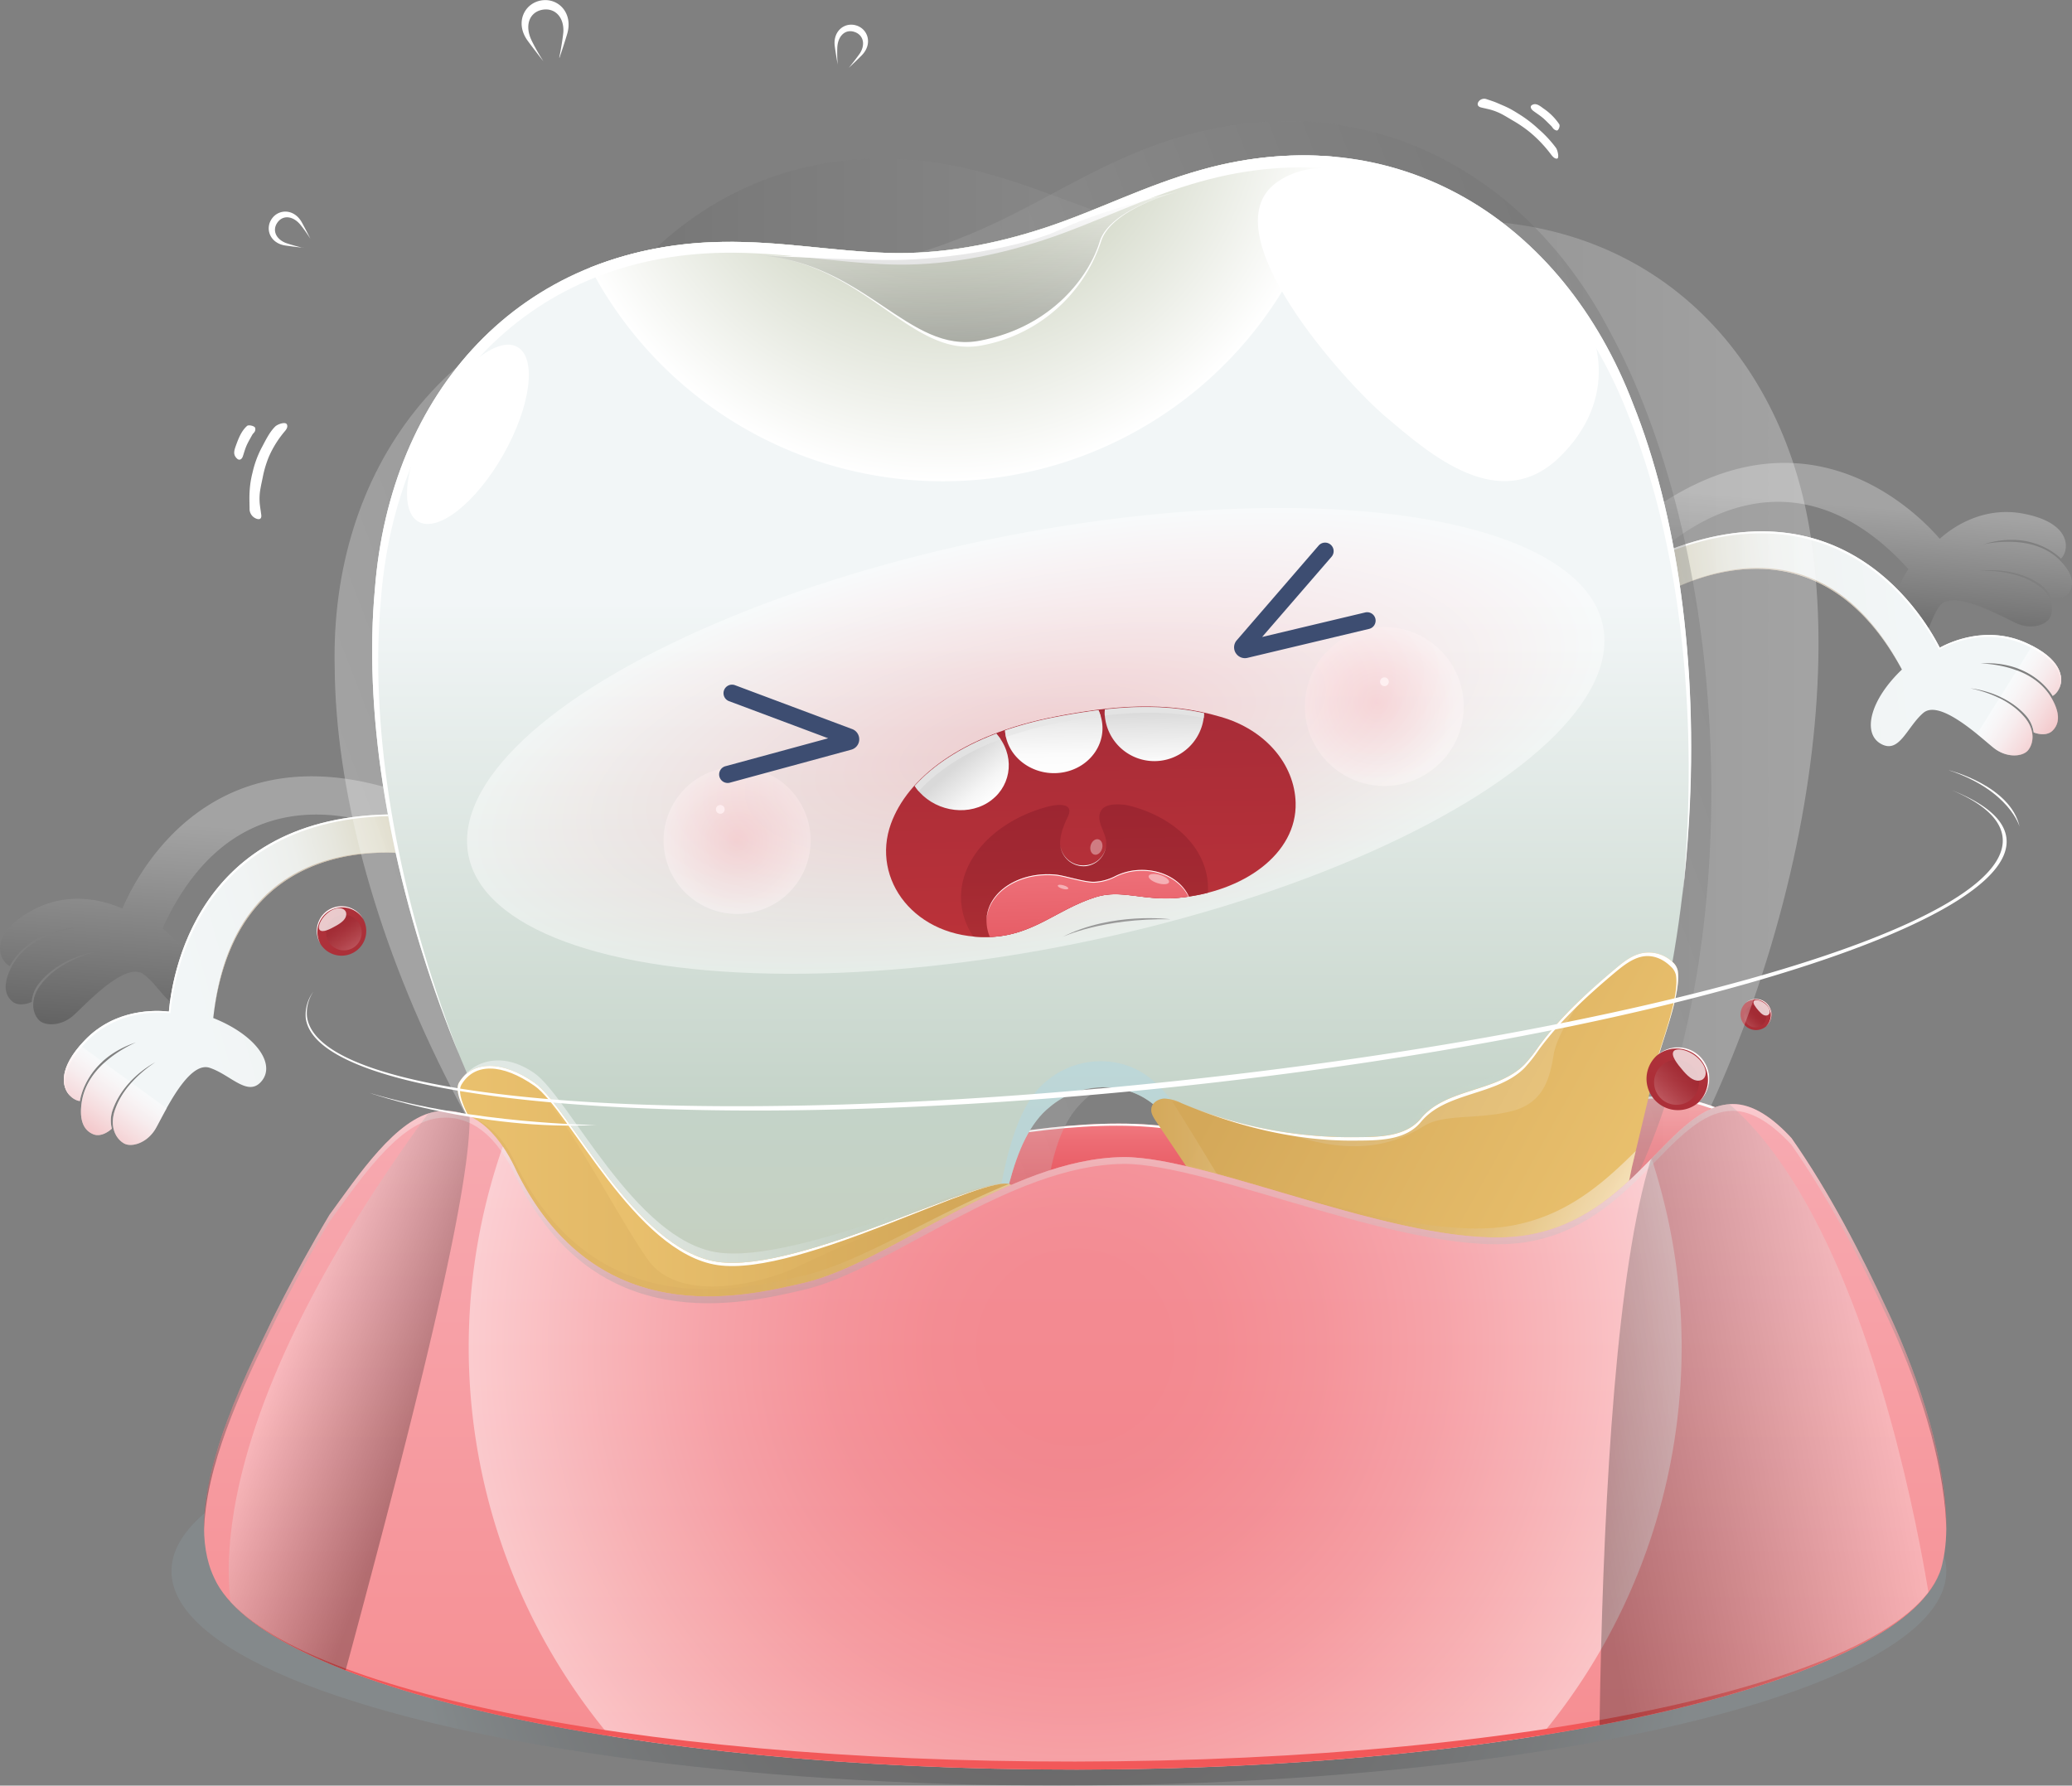 <?xml version="1.0" encoding="UTF-8"?> <svg xmlns="http://www.w3.org/2000/svg" xmlns:xlink="http://www.w3.org/1999/xlink" viewBox="0 0 638.74 550.48"><rect x="0" y="0" width="638.74" height="550.48" fill="#808080" stroke="none"/> <defs> <style>.cls-1{isolation:isolate;}.cls-2{fill:url(#linear-gradient);}.cls-3,.cls-43,.cls-45,.cls-5,.cls-7{fill:#fff;}.cls-3,.cls-43,.cls-45,.cls-5{mix-blend-mode:soft-light;}.cls-4,.cls-55,.cls-58{opacity:0.19;}.cls-10,.cls-12,.cls-13,.cls-14,.cls-17,.cls-18,.cls-19,.cls-23,.cls-24,.cls-26,.cls-29,.cls-31,.cls-32,.cls-34,.cls-36,.cls-37,.cls-38,.cls-39,.cls-4,.cls-46,.cls-50,.cls-53,.cls-55,.cls-58,.cls-60{mix-blend-mode:multiply;}.cls-4{fill:url(#linear-gradient-2);}.cls-5{opacity:0.75;}.cls-6{fill:url(#linear-gradient-3);}.cls-15,.cls-20,.cls-21,.cls-8{opacity:0.28;}.cls-15,.cls-20,.cls-21,.cls-61,.cls-63,.cls-8{mix-blend-mode:screen;}.cls-8{fill:url(#linear-gradient-4);}.cls-9{fill:url(#linear-gradient-5);}.cls-10{fill:#c7b299;opacity:0.67;}.cls-11{opacity:0.44;}.cls-12{fill:url(#linear-gradient-6);}.cls-13{fill:url(#linear-gradient-7);}.cls-14{fill:url(#linear-gradient-8);}.cls-15{fill:url(#linear-gradient-9);}.cls-16{fill:url(#linear-gradient-10);}.cls-17{fill:url(#linear-gradient-11);}.cls-18{fill:url(#linear-gradient-12);}.cls-19{fill:url(#linear-gradient-13);}.cls-20{fill:url(#linear-gradient-14);}.cls-21{fill:url(#linear-gradient-15);}.cls-22{fill:url(#linear-gradient-16);}.cls-23{fill:url(#radial-gradient);}.cls-24{fill:#b6d7e0;opacity:0.6;}.cls-25{opacity:0.33;fill:url(#linear-gradient-17);}.cls-26{opacity:0.4;}.cls-27{fill:url(#linear-gradient-18);}.cls-28{fill:url(#linear-gradient-19);}.cls-29{fill:#d8ad60;opacity:0.47;}.cls-30{fill:url(#linear-gradient-20);}.cls-31{opacity:0.56;fill:url(#linear-gradient-21);}.cls-32{opacity:0.36;fill:url(#linear-gradient-22);}.cls-33{fill:url(#linear-gradient-23);}.cls-34{opacity:0.57;fill:url(#linear-gradient-24);}.cls-35{fill:url(#linear-gradient-25);}.cls-36{opacity:0.22;fill:url(#linear-gradient-26);}.cls-37,.cls-38,.cls-39,.cls-45,.cls-60{opacity:0.46;}.cls-37{fill:url(#radial-gradient-2);}.cls-38{fill:url(#radial-gradient-3);}.cls-39{fill:url(#radial-gradient-4);}.cls-40{fill:#999;}.cls-41{fill:url(#linear-gradient-27);}.cls-42{fill:url(#linear-gradient-28);}.cls-43,.cls-61{opacity:0.37;}.cls-44{fill:url(#linear-gradient-29);}.cls-46{opacity:0.2;fill:url(#linear-gradient-30);}.cls-47{fill:url(#linear-gradient-31);}.cls-48{fill:url(#linear-gradient-32);}.cls-49{fill:url(#linear-gradient-33);}.cls-50{opacity:0.71;}.cls-51{fill:#e6e6e6;}.cls-52{fill:#3d4d71;}.cls-53{opacity:0.24;fill:url(#radial-gradient-5);}.cls-54{fill:url(#linear-gradient-34);}.cls-55{fill:url(#linear-gradient-35);}.cls-56{opacity:0.99;}.cls-57{fill:url(#linear-gradient-36);}.cls-58{fill:url(#linear-gradient-37);}.cls-59{fill:url(#linear-gradient-38);}.cls-60{fill:url(#radial-gradient-6);}.cls-61{fill:url(#linear-gradient-39);}.cls-62{fill:#f25859;}.cls-63{opacity:0.27;}.cls-64{fill:url(#linear-gradient-40);}.cls-65{fill:url(#linear-gradient-41);}</style> <linearGradient id="linear-gradient" x1="621.92" y1="449.7" x2="621.92" y2="384.21" gradientTransform="translate(122.46 -133.11) rotate(13.77)" gradientUnits="userSpaceOnUse"> <stop offset="0" stop-color="#a82c38"></stop> <stop offset="1" stop-color="#bb3a3a"></stop> </linearGradient> <linearGradient id="linear-gradient-2" x1="649.49" y1="415.97" x2="656.37" y2="415.97" gradientTransform="matrix(0.69, -0.72, 0.72, 0.69, -128.97, 619.98)" gradientUnits="userSpaceOnUse"> <stop offset="0" stop-color="#fff"></stop> <stop offset="0.14" stop-color="#dfc9cc"></stop> <stop offset="0.33" stop-color="#ba8b90"></stop> <stop offset="0.5" stop-color="#9d5960"></stop> <stop offset="0.64" stop-color="#88353e"></stop> <stop offset="0.76" stop-color="#7b1f29"></stop> <stop offset="0.84" stop-color="#761721"></stop> </linearGradient> <linearGradient id="linear-gradient-3" x1="423.99" y1="559.11" x2="423.99" y2="460.98" gradientUnits="userSpaceOnUse"> <stop offset="0.66" stop-color="#e6555f"></stop> <stop offset="0.75" stop-color="#e85b64"></stop> <stop offset="0.86" stop-color="#ed6c74"></stop> <stop offset="0.98" stop-color="#f5888d"></stop> <stop offset="1" stop-color="#f68d91"></stop> </linearGradient> <linearGradient id="linear-gradient-4" x1="651.62" y1="321.74" x2="651.62" y2="268.1" gradientTransform="translate(25.93 -52.54) rotate(4.63)" gradientUnits="userSpaceOnUse"> <stop offset="0" stop-color="#1a1a1a"></stop> <stop offset="0.26" stop-color="#6a6a6a"></stop> <stop offset="0.63" stop-color="#d5d5d5"></stop> <stop offset="0.79" stop-color="#fff"></stop> </linearGradient> <linearGradient id="linear-gradient-5" x1="595.6" y1="318" x2="722.99" y2="318" gradientTransform="matrix(0.99, -0.11, 0.11, 0.99, -36.95, 75.96)" gradientUnits="userSpaceOnUse"> <stop offset="0" stop-color="#cac09d"></stop> <stop offset="0.04" stop-color="#d1caae"></stop> <stop offset="0.13" stop-color="#dddac8"></stop> <stop offset="0.23" stop-color="#e6e6dd"></stop> <stop offset="0.33" stop-color="#edefec"></stop> <stop offset="0.46" stop-color="#f1f4f4"></stop> <stop offset="0.66" stop-color="#f2f6f7"></stop> </linearGradient> <linearGradient id="linear-gradient-6" x1="884.16" y1="450.43" x2="884.16" y2="418.36" gradientTransform="translate(-117.66 853.9) rotate(-57.97)" gradientUnits="userSpaceOnUse"> <stop offset="0" stop-color="#ed1c24"></stop> <stop offset="0.13" stop-color="#f0444b"></stop> <stop offset="0.36" stop-color="#f5868a"></stop> <stop offset="0.58" stop-color="#fababc"></stop> <stop offset="0.76" stop-color="#fde0e1"></stop> <stop offset="0.91" stop-color="#fef7f7"></stop> <stop offset="1" stop-color="#fff"></stop> </linearGradient> <linearGradient id="linear-gradient-7" x1="873.59" y1="450.43" x2="873.59" y2="418.36" xlink:href="#linear-gradient-6"></linearGradient> <linearGradient id="linear-gradient-8" x1="863.04" y1="450.43" x2="863.04" y2="418.36" xlink:href="#linear-gradient-6"></linearGradient> <linearGradient id="linear-gradient-9" x1="228.52" y1="303.88" x2="226.21" y2="222.08" gradientTransform="matrix(-1, -0.04, -0.04, 1, 385.09, 147.03)" xlink:href="#linear-gradient-4"></linearGradient> <linearGradient id="linear-gradient-10" x1="148.42" y1="287.19" x2="279.43" y2="287.19" gradientTransform="matrix(-0.96, 0.27, 0.27, 0.96, 287.53, 89.2)" xlink:href="#linear-gradient-5"></linearGradient> <linearGradient id="linear-gradient-11" x1="633.37" y1="82.99" x2="633.37" y2="50.01" gradientTransform="matrix(-0.81, -0.59, -0.59, 0.81, 652.46, 780.14)" xlink:href="#linear-gradient-6"></linearGradient> <linearGradient id="linear-gradient-12" x1="622.5" y1="82.99" x2="622.5" y2="50.01" gradientTransform="matrix(-0.81, -0.59, -0.59, 0.81, 652.46, 780.14)" xlink:href="#linear-gradient-6"></linearGradient> <linearGradient id="linear-gradient-13" x1="611.65" y1="82.99" x2="611.65" y2="50.01" gradientTransform="matrix(-0.81, -0.59, -0.59, 0.81, 652.46, 780.14)" xlink:href="#linear-gradient-6"></linearGradient> <linearGradient id="linear-gradient-14" x1="236.71" y1="371.15" x2="642.57" y2="371.15" gradientUnits="userSpaceOnUse"> <stop offset="0" stop-color="#4d4d4d"></stop> <stop offset="1" stop-color="#fff"></stop> </linearGradient> <linearGradient id="linear-gradient-15" x1="199.45" y1="369.62" x2="605.33" y2="369.62" gradientTransform="matrix(0.97, -0.37, 0.36, 0.93, -112.06, 173.81)" gradientUnits="userSpaceOnUse"> <stop offset="0" stop-color="#fff"></stop> <stop offset="1" stop-color="#666"></stop> </linearGradient> <linearGradient id="linear-gradient-16" x1="364.45" y1="570.62" x2="444.87" y2="173.8" gradientTransform="translate(-70.48 88.91) rotate(-11.46)" gradientUnits="userSpaceOnUse"> <stop offset="0" stop-color="#cac09d"></stop> <stop offset="0.01" stop-color="#cac19f"></stop> <stop offset="0.1" stop-color="#c7cbb6"></stop> <stop offset="0.19" stop-color="#c5d1c3"></stop> <stop offset="0.27" stop-color="#c4d3c8"></stop> <stop offset="0.66" stop-color="#f2f6f7"></stop> </linearGradient> <radialGradient id="radial-gradient" cx="372.67" cy="148.69" r="122.67" gradientUnits="userSpaceOnUse"> <stop offset="0" stop-color="#acb697"></stop> <stop offset="1" stop-color="#fff"></stop> </radialGradient> <linearGradient id="linear-gradient-17" x1="380.89" y1="228.11" x2="380.89" y2="186.46" gradientTransform="matrix(1, -0.02, 0.03, 1.07, -5.39, -7.34)" gradientUnits="userSpaceOnUse"> <stop offset="0" stop-color="#333"></stop> <stop offset="0.48" stop-color="#9c9c9c"></stop> <stop offset="0.84" stop-color="#e3e3e3"></stop> <stop offset="1" stop-color="#fff"></stop> </linearGradient> <linearGradient id="linear-gradient-18" x1="475.88" y1="611.39" x2="583.55" y2="80.08" gradientTransform="matrix(1, 0, 0, 1, 0, 0)" xlink:href="#linear-gradient-16"></linearGradient> <linearGradient id="linear-gradient-19" x1="223.07" y1="502.2" x2="396.11" y2="502.2" gradientUnits="userSpaceOnUse"> <stop offset="0" stop-color="#eac16e"></stop> <stop offset="0.89" stop-color="#d4a859"></stop> </linearGradient> <linearGradient id="linear-gradient-20" x1="223.07" y1="487.01" x2="396.11" y2="487.01" gradientUnits="userSpaceOnUse"> <stop offset="0.27" stop-color="#eac16e"></stop> <stop offset="0.89" stop-color="#d4a859"></stop> </linearGradient> <linearGradient id="linear-gradient-21" x1="223.5" y1="481.1" x2="393.7" y2="481.1" gradientUnits="userSpaceOnUse"> <stop offset="0.34" stop-color="#f2f6f7"></stop> <stop offset="0.73" stop-color="#c4d3c8"></stop> <stop offset="0.81" stop-color="#c5d1c3"></stop> <stop offset="0.9" stop-color="#c7cbb6"></stop> <stop offset="0.99" stop-color="#cac19f"></stop> <stop offset="1" stop-color="#cac09d"></stop> </linearGradient> <linearGradient id="linear-gradient-22" x1="223.07" y1="509.95" x2="396.11" y2="509.95" gradientUnits="userSpaceOnUse"> <stop offset="0.4" stop-color="#d8ad60"></stop> <stop offset="0.52" stop-color="#d9af63"></stop> <stop offset="0.61" stop-color="#dbb46e"></stop> <stop offset="0.7" stop-color="#e0bd7f"></stop> <stop offset="0.78" stop-color="#e6c997"></stop> <stop offset="0.86" stop-color="#eddab7"></stop> <stop offset="0.94" stop-color="#f7eddc"></stop> <stop offset="1" stop-color="#fff"></stop> </linearGradient> <linearGradient id="linear-gradient-23" x1="457.25" y1="427.56" x2="583.58" y2="497.59" gradientUnits="userSpaceOnUse"> <stop offset="0.11" stop-color="#d4a859"></stop> <stop offset="1" stop-color="#eac16e"></stop> </linearGradient> <linearGradient id="linear-gradient-24" x1="443.48" y1="452.4" x2="569.81" y2="522.43" xlink:href="#linear-gradient-22"></linearGradient> <linearGradient id="linear-gradient-25" x1="462.94" y1="417.3" x2="589.27" y2="487.33" gradientUnits="userSpaceOnUse"> <stop offset="0.11" stop-color="#d4b070"></stop> <stop offset="0.83" stop-color="#eac67e"></stop> </linearGradient> <linearGradient id="linear-gradient-26" x1="436.83" y1="492.63" x2="476.5" y2="492.63" gradientUnits="userSpaceOnUse"> <stop offset="0" stop-color="#d8ad60"></stop> <stop offset="0.06" stop-color="#dbb26a"></stop> <stop offset="0.71" stop-color="#f5e9d5"></stop> <stop offset="1" stop-color="#fff"></stop> </linearGradient> <radialGradient id="radial-gradient-2" cx="517.63" cy="361.63" r="24.49" gradientTransform="matrix(0.95, 0.3, -0.3, 0.95, 124.16, -160.02)" gradientUnits="userSpaceOnUse"> <stop offset="0" stop-color="#f7a7ae"></stop> <stop offset="1" stop-color="#fff"></stop> </radialGradient> <radialGradient id="radial-gradient-3" cx="313.91" cy="362.46" r="22.67" gradientTransform="translate(350.86 -95.61) rotate(45.88)" xlink:href="#radial-gradient-2"></radialGradient> <radialGradient id="radial-gradient-4" cx="370.03" cy="350.86" r="63.71" gradientTransform="matrix(2.8, 0, 0, 1, -634.96, 0.56)" xlink:href="#radial-gradient-2"></radialGradient> <linearGradient id="linear-gradient-27" x1="418.03" y1="411.56" x2="418.03" y2="341.65" gradientTransform="matrix(1, -0.02, 0.02, 1, -8.9, 9.92)" gradientUnits="userSpaceOnUse"> <stop offset="0" stop-color="#bb3239"></stop> <stop offset="1" stop-color="#a82c38"></stop> </linearGradient> <linearGradient id="linear-gradient-28" x1="415.58" y1="411.56" x2="415.58" y2="341.65" gradientTransform="matrix(1, -0.02, 0.02, 1, -8.9, 9.92)" gradientUnits="userSpaceOnUse"> <stop offset="0" stop-color="#ad2e34"></stop> <stop offset="0.28" stop-color="#a32932"></stop> <stop offset="0.62" stop-color="#9c2531"></stop> </linearGradient> <linearGradient id="linear-gradient-29" x1="416.45" y1="411.54" x2="416.45" y2="391.97" gradientTransform="matrix(1, -0.02, 0.02, 1, -8.9, 9.92)" gradientUnits="userSpaceOnUse"> <stop offset="0" stop-color="#e65c65"></stop> <stop offset="1" stop-color="#ed6e77"></stop> </linearGradient> <linearGradient id="linear-gradient-30" x1="416.61" y1="411.54" x2="416.61" y2="391.97" xlink:href="#linear-gradient-29"></linearGradient> <linearGradient id="linear-gradient-31" x1="407.38" y1="361.51" x2="407.38" y2="342.44" gradientTransform="matrix(1, -0.02, 0.02, 1, -8.9, 9.92)" gradientUnits="userSpaceOnUse"> <stop offset="0" stop-color="#fff"></stop> <stop offset="0.4" stop-color="#fbfbfb"></stop> <stop offset="0.83" stop-color="#ededed"></stop> <stop offset="1" stop-color="#e6e6e6"></stop> </linearGradient> <linearGradient id="linear-gradient-32" x1="438.48" y1="358.61" x2="438.48" y2="341.8" gradientTransform="matrix(1, -0.02, 0.02, 1, -8.9, 9.92)" gradientUnits="userSpaceOnUse"> <stop offset="0" stop-color="#fff"></stop> <stop offset="0.74" stop-color="#e5e5e5"></stop> <stop offset="1" stop-color="#dbdbdb"></stop> </linearGradient> <linearGradient id="linear-gradient-33" x1="387.52" y1="369.5" x2="375.12" y2="354.72" gradientTransform="matrix(1, -0.02, 0.02, 1, -8.9, 9.92)" gradientUnits="userSpaceOnUse"> <stop offset="0" stop-color="#fff"></stop> <stop offset="0.29" stop-color="#f5f5f5"></stop> <stop offset="0.79" stop-color="#dadada"></stop> <stop offset="0.81" stop-color="#d9d9d9"></stop> </linearGradient> <radialGradient id="radial-gradient-5" cx="408.43" cy="603.17" r="199.72" gradientTransform="translate(-82 -83.1) scale(1 0.94)" gradientUnits="userSpaceOnUse"> <stop offset="0"></stop> <stop offset="0" stop-color="#020202"></stop> <stop offset="0" stop-color="#090808"></stop> <stop offset="0" stop-color="#141314"></stop> <stop offset="0" stop-color="#242123"></stop> <stop offset="0.22" stop-color="#262426"></stop> <stop offset="0.38" stop-color="#2e2d30"></stop> <stop offset="0.53" stop-color="#3a3d40"></stop> <stop offset="0.67" stop-color="#4c5357"></stop> <stop offset="0.81" stop-color="#636f75"></stop> <stop offset="0.93" stop-color="#7f9299"></stop> <stop offset="1" stop-color="#91a8b0"></stop> </radialGradient> <linearGradient id="linear-gradient-34" x1="603.27" y1="491.4" x2="603.27" y2="359.23" xlink:href="#linear-gradient"></linearGradient> <linearGradient id="linear-gradient-35" x1="614.53" y1="412.52" x2="628.41" y2="412.52" gradientTransform="translate(-52.47 93.01) rotate(-4.4)" xlink:href="#linear-gradient-2"></linearGradient> <linearGradient id="linear-gradient-36" x1="176.22" y1="464.11" x2="176.22" y2="359.75" gradientTransform="translate(-284.08 384.63) rotate(-65)" xlink:href="#linear-gradient"></linearGradient> <linearGradient id="linear-gradient-37" x1="420.49" y1="32.2" x2="431.45" y2="32.2" gradientTransform="matrix(-0.57, -0.82, 0.82, -0.57, 405.98, 777.89)" xlink:href="#linear-gradient-2"></linearGradient> <linearGradient id="linear-gradient-38" x1="413.44" y1="668.52" x2="413.44" y2="463.34" gradientUnits="userSpaceOnUse"> <stop offset="0" stop-color="#f68d91"></stop> <stop offset="1" stop-color="#f7aab1"></stop> </linearGradient> <radialGradient id="radial-gradient-6" cx="413.44" cy="538.38" r="186.95" gradientUnits="userSpaceOnUse"> <stop offset="0.13" stop-color="#ed6e77"></stop> <stop offset="0.25" stop-color="#ee757d"></stop> <stop offset="0.41" stop-color="#f0878f"></stop> <stop offset="0.6" stop-color="#f4a6ac"></stop> <stop offset="0.8" stop-color="#f9d1d3"></stop> <stop offset="1" stop-color="#fff"></stop> </radialGradient> <linearGradient id="linear-gradient-39" x1="413.45" y1="594.88" x2="413.45" y2="463.34" gradientUnits="userSpaceOnUse"> <stop offset="0"></stop> <stop offset="0.2" stop-color="#3d3d3d"></stop> <stop offset="0.49" stop-color="#8f8f8f"></stop> <stop offset="0.73" stop-color="#ccc"></stop> <stop offset="0.91" stop-color="#f1f1f1"></stop> <stop offset="1" stop-color="#fff"></stop> </linearGradient> <linearGradient id="linear-gradient-40" x1="559.31" y1="565.38" x2="664.68" y2="546.8" gradientUnits="userSpaceOnUse"> <stop offset="0.08"></stop> <stop offset="1" stop-color="#fff"></stop> </linearGradient> <linearGradient id="linear-gradient-41" x1="169.48" y1="538.57" x2="218.24" y2="556.32" gradientUnits="userSpaceOnUse"> <stop offset="0" stop-color="#fff"></stop> <stop offset="0.92"></stop> </linearGradient> </defs> <g class="cls-1"> <g id="BLOOD"> <path id="Blood-2" data-name="Blood" class="cls-2" d="M628,436.89a4.79,4.79,0,1,1-3.51-5.79A4.78,4.78,0,0,1,628,436.89Z" transform="translate(-82 -122.99)"></path> <path id="HIGHTLIGHT" class="cls-3" d="M624.25,431.27a4.78,4.78,0,0,1,2.12,8.15,4.72,4.72,0,0,0,1.58-2.53,4.78,4.78,0,0,0-7.91-4.64A4.78,4.78,0,0,1,624.25,431.27Z" transform="translate(-82 -122.99)"></path> <path id="SHADOW" class="cls-4" d="M625.48,433.78a3.44,3.44,0,1,1-4.86.11A3.45,3.45,0,0,1,625.48,433.78Z" transform="translate(-82 -122.99)"></path> <path id="HIGHTLIGHT-2" data-name="HIGHTLIGHT" class="cls-5" d="M626.83,436c-.89.28-1.75-.32-2.69-1.41s-1.95-2.37-1.48-3,2.63-.17,4,1.29S627.71,435.7,626.83,436Z" transform="translate(-82 -122.99)"></path> </g> <g id="GUM"> <path id="GUM-2" data-name="GUM" class="cls-6" d="M631.82,478.33c-.69-.74-16.81-18.15-40.16-17.32s-93.66,25-137,11.89S330.9,486.58,290.7,499.51s-39.16-31.46-66.92-31.41-42,91-42,91H666.2S647.26,495.11,631.82,478.33Z" transform="translate(-82 -122.99)"></path> <path id="HIGHTLIGHT-3" data-name="HIGHTLIGHT" class="cls-3" d="M631.82,478.33c-.69-.74-16.81-18.15-40.16-17.32s-93.66,25-137,11.89S330.9,486.58,290.7,499.51s-39.16-31.46-66.92-31.41c-4.89,0-9.36,2.85-13.4,7.51,3.89-4.27,8.16-6.84,12.82-6.85,27.75-.05,26.71,44.33,66.91,31.4s120.61-39.73,164-26.6,113.66-11.07,137-11.9,39.47,16.58,40.16,17.33c14.53,15.78,32.15,73.37,34.18,80.12h.78S647.26,495.11,631.82,478.33Z" transform="translate(-82 -122.99)"></path> </g> <g id="SWEAT"> <path class="cls-7" d="M244.67,135.55c1.61,2.2,3.48,4.61,4.87,6.36a60.91,60.91,0,0,1-3.53-6.17c-2.41-4.75-.91-9,3.23-9.75,3.84-.66,6.72,2.31,6.42,7h0s-.36,3.44-1.23,7.59c0,.07,0,.13,0,.2l0,.14c.72-2.08,1.64-4.89,2.4-7.42,1.94-6.48-2.73-11.27-8-10.37S240.68,130.08,244.67,135.55Z" transform="translate(-82 -122.99)"></path> <path class="cls-7" d="M339.34,137.27c.26,1.93.62,4.08.89,5.65a45.16,45.16,0,0,1-.12-5.07c.1-3.79,2.5-6,5.34-5,2.63.89,3.43,3.73,1.66,6.55h0s-1.39,2-3.34,4.35a.52.52,0,0,0-.1.11l-.07.08c1.16-1.06,2.69-2.51,4-3.84,3.42-3.41,2.11-8-1.5-9.22S338.69,132.49,339.34,137.27Z" transform="translate(-82 -122.99)"></path> <path class="cls-7" d="M165.78,190.45c2.17-3.14,6.95-3.12,9.27,1.11.94,1.7,1.93,3.64,2.65,5.07a44.5,44.5,0,0,0-2.93-4.15c-2.34-3-5.56-3.31-7.27-.85-1.59,2.28-.53,5,2.56,6.25h0s2.33.81,5.28,1.5l.14,0,.1,0c-1.56-.17-3.65-.42-5.52-.69C165.29,198.05,163.6,193.58,165.78,190.45Z" transform="translate(-82 -122.99)"></path> </g> <g id="RIGHT"> <path id="HAND" class="cls-8" d="M717.32,295.21c2.48-2.22,3.89-11-11.75-13.9-13.15-2.45-22.84,5.26-25.59,7.78-8.37-9.63-45.83-46.38-97.69-1.86l8.39,8.74s38.64-42.71,79.63,2.46c-7.36,11.58-7.16,22-.82,23.79s6.5-6.91,10.41-12.37,18.89,3.06,23.63,5.25,9.47.47,10.51-1.88c1.26-2.81.42-7-4-9.91-6.45-4.46-15.12-4.44-17.85-4.3,2.61-.33,11.13-.94,18.36,3.86a9.82,9.82,0,0,1,3.85,4.67c2.43.26,4.53-.36,5.49-1.91,1.76-2.82.87-6.21-3.19-10.21-7.54-7.23-19.51-5.42-23.29-4.62h0C708.85,286,717.32,295.21,717.32,295.21Z" transform="translate(-82 -122.99)"></path> <path id="HAND-2" data-name="HAND" class="cls-9" d="M714.77,337.53c2.94-1.57,6.41-9.74-8.08-16.31-12.18-5.53-23.43-.36-26.71,1.43-5.82-11.36-33.38-56-94.4-25.21l6,10.49s47.75-32.21,76.73,21.47c-9.93,9.47-12.23,19.66-6.5,22.89s8-5.14,13.08-9.51,17.6,7.49,21.68,10.75,9.07,2.73,10.66.7c1.89-2.43,2.07-6.67-1.53-10.59-5.19-5.87-13.62-7.92-16.3-8.45,2.61.31,11,1.76,16.91,8.15a9.91,9.91,0,0,1,2.61,5.45c2.3.84,4.49.74,5.79-.53,2.38-2.33,2.33-5.82-.66-10.68-5.58-8.83-17.64-9.94-21.5-10.07h0C708.75,326.55,714.77,337.53,714.77,337.53Z" transform="translate(-82 -122.99)"></path> <path id="HIGHTLIGHT-4" data-name="HIGHTLIGHT" class="cls-7" d="M706.69,321.22c-12.18-5.53-23.43-.36-26.71,1.43-5.82-11.36-33.38-56-94.4-25.21l.23.4c60.69-30.35,88.13,14.1,93.94,25.43,3.28-1.79,14.53-7,26.71-1.43,10,4.55,11.45,9.87,10.4,13.23C718.29,331.77,717.37,326.06,706.69,321.22Z" transform="translate(-82 -122.99)"></path> <path id="SHADOW-2" data-name="SHADOW" class="cls-10" d="M591.63,307.93s47.75-32.21,76.73,21.47C639.75,275,591.63,307.93,591.63,307.93Z" transform="translate(-82 -122.99)"></path> <g id="RED" class="cls-11"> <path class="cls-12" d="M714.77,337.53c2.81-1.5,6.1-9-6.32-15.45l-4.38,7A21.06,21.06,0,0,1,714.77,337.53Z" transform="translate(-82 -122.99)"></path> <path class="cls-13" d="M706.36,343.34a9.91,9.91,0,0,1,2.61,5.45c2.3.84,4.49.74,5.79-.53,2.38-2.33,2.33-5.82-.66-10.68a20.42,20.42,0,0,0-10.38-7.94l-5.1,8.16A24.3,24.3,0,0,1,706.36,343.34Z" transform="translate(-82 -122.99)"></path> <path class="cls-14" d="M696.62,353.53c4.19,3.35,9.07,2.73,10.66.7,1.89-2.43,2.07-6.67-1.53-10.59a24,24,0,0,0-7.38-5.44l-6.91,11C693.62,351,695.46,352.6,696.62,353.53Z" transform="translate(-82 -122.99)"></path> </g> </g> <g id="LIFT"> <path id="HAND-3" data-name="HAND" class="cls-15" d="M85.05,420.79c-3.13-1.4-7.26-9.54,7.15-17.3,12.12-6.52,24-2,27.51-.4,5.18-12.06,30.35-59.8,95.1-32.44l-5.47,11.19s-51.24-29.73-77.23,27.37c10.84,9,13.91,19.32,8.26,23s-8.54-4.72-14.08-8.85-17.54,8.92-21.5,12.54-9.12,3.44-10.89,1.46c-2.11-2.36-2.59-6.7.83-11,4.92-6.39,13.42-9.09,16.14-9.81-2.66.49-11.21,2.57-16.78,9.54a10,10,0,0,0-2.3,5.77c-2.3,1-4.56,1.07-6-.14-2.61-2.22-2.79-5.81-.07-11,5.11-9.45,17.4-11.43,21.36-11.83h0C90.46,409.1,85.05,420.79,85.05,420.79Z" transform="translate(-82 -122.99)"></path> <path id="HAND-4" data-name="HAND" class="cls-16" d="M106.63,462.43c-3.41-.36-9.86-6.82,1.43-18.67,9.49-10,22.21-9.35,26-8.91,1.18-13.07,10.3-66.26,80.34-60.35l-1.73,12.33s-57.94-12.35-64.93,50c13.11,5.22,19.22,14.05,15,19.34s-9.58-1.85-16.13-4S132.74,466,130.1,470.71s-7.61,6.09-9.9,4.76c-2.74-1.59-4.55-5.56-2.62-10.68,2.7-7.6,9.94-12.8,12.3-14.33-2.37,1.29-9.85,5.92-13,14.27a10.09,10.09,0,0,0-.4,6.21c-1.87,1.68-4,2.43-5.73,1.72-3.16-1.3-4.45-4.66-3.47-10.44,1.93-10.57,13-16.27,16.63-17.87h0C108.15,449.64,106.63,462.43,106.63,462.43Z" transform="translate(-82 -122.99)"></path> <path id="HIGHTLIGHT-5" data-name="HIGHTLIGHT" class="cls-7" d="M108.06,443.76c9.49-10,22.21-9.35,26-8.91,1.18-13.07,10.3-66.26,80.34-60.35l-.06.47c-69.56-5.61-78.64,47.34-79.82,60.38-3.82-.44-16.54-1-26,8.91-7.81,8.2-7.13,13.82-4.84,16.62C101.06,458.29,99.74,452.49,108.06,443.76Z" transform="translate(-82 -122.99)"></path> <path id="SHADOW-3" data-name="SHADOW" class="cls-10" d="M212.7,386.83s-57.94-12.35-64.93,50C154.13,373.9,212.7,386.83,212.7,386.83Z" transform="translate(-82 -122.99)"></path> <g id="RED-2" data-name="RED" class="cls-11"> <path class="cls-17" d="M106.63,462.43c-3.26-.35-9.3-6.28.08-17.17l6.88,5A21.63,21.63,0,0,0,106.63,462.43Z" transform="translate(-82 -122.99)"></path> <path class="cls-18" d="M116.89,464.73a10.09,10.09,0,0,0-.4,6.21c-1.87,1.68-4,2.43-5.73,1.72-3.16-1.3-4.45-4.66-3.47-10.44a20.88,20.88,0,0,1,6.85-11.56l8,5.81A24.87,24.87,0,0,0,116.89,464.73Z" transform="translate(-82 -122.99)"></path> <path class="cls-19" d="M130.1,470.71c-2.71,4.81-7.61,6.09-9.9,4.76-2.74-1.59-4.55-5.56-2.62-10.68a24.82,24.82,0,0,1,5-8l10.83,7.88C132,467.12,130.85,469.38,130.1,470.71Z" transform="translate(-82 -122.99)"></path> </g> </g> <g id="MOTION"> <path id="TOOTH" class="cls-20" d="M641,294.45C634.31,234.18,593.1,190,530.41,191c-18.08.3-34.26,4.08-51.3,5.16-16.25,1-33.06-.08-48.72-4.67-16.3-4.78-31.22-12-48.72-16.18-60.94-14.72-110.82,19.39-130.48,76.76C239,286,233.73,331.75,238.39,381.39c9.11,97,52.64,172.6,98,171.25,42.27-2.66,47.29-81.09,76.09-93.79,10.32-5,23.3-2.39,30.45,6.48,19.46,24.16,11.24,92.72,49.26,103.79,43.94,11.21,102.93-53,133-145.7C640.59,376,645.49,330.16,641,294.45Z" transform="translate(-82 -122.99)"></path> <path id="TOOTH-2" data-name="TOOTH" class="cls-21" d="M578.26,225.17C550.2,171.34,494.4,145.24,434,169.28c-17.43,6.94-31.77,16.42-47.89,23.69-15.39,6.95-32.08,12.1-48.92,13.57-17.51,1.54-34.55.33-53,2.82C219.8,218,183.67,268.24,185.18,329c.28,36.11,11.63,80.8,33.94,125.42C262.74,541.67,332,596.23,375.5,578.3c40-18,16.78-93.11,40.15-115.57,8.23-8.41,21.74-10.8,31.85-5.15,27.53,15.4,44.14,82.43,85,78.77,46.62-5.69,80.78-87.37,76.73-185C607.13,301.44,595.45,256.85,578.26,225.17Z" transform="translate(-82 -122.99)"></path> </g> <g id="TOOTH-3" data-name="TOOTH"> <path id="TOOTH-4" data-name="TOOTH" class="cls-22" d="M585.46,247.59c-21.61-56.67-72.62-89.07-133-72.28-17.43,4.85-32.14,12.57-48.35,17.91-15.47,5.09-32,8.24-48.33,7.74-17-.52-33.22-3.71-51.22-3.39-62.69,1.08-102.37,46.66-107,107.13-3.31,35.84,3.15,81.48,20.15,128.35C251,524.64,312.12,586.84,355.65,574.13c40.24-13.22,25.36-90.38,50-109.93,8.73-7.38,21.94-8.18,31.09-1.39,24.92,18.48,34.22,86.9,73.8,88.05,45.35-.21,86.27-77.23,92.07-174.49C605.62,326.6,598.83,281,585.46,247.59Z" transform="translate(-82 -122.99)"></path> <path class="cls-23" d="M372.67,271.36A122.72,122.72,0,0,0,493.26,171.31a113.65,113.65,0,0,0-40.82,4c-17.43,4.85-32.14,12.57-48.35,17.91-15.47,5.09-32,8.24-48.33,7.74-17-.52-33.22-3.71-51.22-3.39a113.33,113.33,0,0,0-40.62,7.91A122.63,122.63,0,0,0,372.67,271.36Z" transform="translate(-82 -122.99)"></path> <path id="HIGHTLIGHT-6" data-name="HIGHTLIGHT" class="cls-7" d="M585.46,247.59c-21.61-56.67-72.62-89.07-133-72.28-17.43,4.85-32.14,12.57-48.35,17.91-15.47,5.09-32,8.24-48.33,7.74-17-.52-33.22-3.71-51.22-3.39-62.69,1.08-102.37,46.66-107,107.13-3.31,35.84,3.15,81.48,20.15,128.35q2.75,7.54,5.74,14.83-1.87-4.81-3.66-9.73c-17-47.33-23.6-93.39-20.43-129.53,4.36-61,43.62-106.81,105.88-107.71,17.88-.25,34,3,50.88,3.6,16.21.56,32.63-2.57,48-7.66,16.08-5.32,30.67-13.07,48-17.89,59.94-16.74,110.71,16.1,132.35,73.33,13.38,33.75,20.28,79.76,17.5,129.94q-.48,8.53-1.3,16.84,1.32-11.13,2-22.7C605.62,326.6,598.83,281,585.46,247.59Z" transform="translate(-82 -122.99)"></path> <path id="SHADOW-4" data-name="SHADOW" class="cls-24" d="M510.85,550c-39-.55-50.13-76.72-75.05-95.2-9.15-6.79-22.36-6-31.1,1.39-24.67,19.54-9.29,104.19-49.53,117.41-23.08,6.74-51-7.43-77-35.87,26.25,28.73,54.37,43.14,77.51,36.39,40.24-13.22,25.36-90.38,50-109.93,8.73-7.38,21.94-8.18,31.09-1.39,24.92,18.48,34.22,86.9,73.8,88.05,45.35-.21,86.27-77.23,92.07-174.49C596.85,473.63,555.49,550.64,510.85,550Z" transform="translate(-82 -122.99)"></path> <g id="HIGHTLIGHT-7" data-name="HIGHTLIGHT"> <path class="cls-7" d="M563.07,210c-17-18.14-66.33-46.84-87.85-30.52-20.16,15.3,21.16,61.2,34.06,72.09,13.18,11.14,35.13,30.67,53.84,12C580.22,246.6,577.28,225.23,563.07,210Z" transform="translate(-82 -122.99)"></path> <ellipse class="cls-7" cx="226.24" cy="256.88" rx="30.95" ry="12.58" transform="translate(-190.77 204.14) rotate(-60.47)"></ellipse> </g> </g> <g id="CARIES"> <path class="cls-7" d="M408.65,193.87c10.87-5.08,24.54-8.83,36.68-11.84-12.14,3-25.52,5.8-36.39,10.88S374.4,202,358,202.08c-13.6.06-35.39,0-42.27-.42,6.88.39,28.34,1.53,41.94,1.47C374.08,203.06,397.64,199,408.65,193.87Z" transform="translate(-82 -122.99)"></path> <path class="cls-7" d="M421,197.45C417.82,208,406.4,223.81,384,228c-21.94,4.13-34.92-23.92-68.23-26.37,33.31,2.45,46.92,32,68.85,27.86a47.91,47.91,0,0,0,36.79-32c2.82-9.26,19.82-14.4,23.93-15.48C441.22,183.11,423.85,188.19,421,197.45Z" transform="translate(-82 -122.99)"></path> <path class="cls-25" d="M357.7,203.13c-13.6.06-35.06-1.08-41.94-1.47,33.31,2.45,46.29,30.5,68.23,26.37,22.41-4.22,33.83-20.06,37-30.58,2.82-9.26,20.19-14.34,24.3-15.42-12.14,3-25.81,6.76-36.68,11.84S374.08,203.06,357.7,203.13Z" transform="translate(-82 -122.99)"></path> </g> <g id="SHADOW-5" data-name="SHADOW" class="cls-26"> <path class="cls-27" d="M580.65,420.52c-8.59,7.21-18,14.06-24.65,23.09a47.06,47.06,0,0,1-4.44,5.6c-8.59,8.52-24.22,7.23-31.89,16.57-4.85,5.9-13.6,5.68-20.71,5.74-18.17.13-36-1.44-52.74-8.49a12.86,12.86,0,0,0-5.31-1.42,4.61,4.61,0,0,0-3.46,1.72l0,0a4.66,4.66,0,0,1,3.43-1.68,12.86,12.86,0,0,1,5.31,1.42,134.85,134.85,0,0,0,53.09,10.48c7.11-.06,15.86.15,20.7-5.76,7.67-9.34,23.3-8.06,31.88-16.59a45.33,45.33,0,0,0,4.43-5.61c6.6-9,14.94-16.67,23.52-23.88A43.38,43.38,0,0,1,583.3,419,8.52,8.52,0,0,0,580.65,420.52Z" transform="translate(-82 -122.99)"></path> </g> <g id="Layer_30" data-name="Layer 30"> <path class="cls-28" d="M393.7,488.3c-6.56-4.46-64.95,27.45-90.5,23.7s-45.77-47.8-56.45-55.25c-10-7-19.25-6.75-23.25,0s21.25,35.88,21.25,35.88,25.75,44.12,39.95,55.74S357.25,546,375.25,538,400.25,492.75,393.7,488.3Z" transform="translate(-82 -122.99)"></path> <path class="cls-29" d="M393.7,488.3a4.82,4.82,0,0,0-3.1-.36,373.28,373.28,0,0,0-7.09,43.68C395.24,518.19,399.13,492,393.7,488.3Z" transform="translate(-82 -122.99)"></path> <path class="cls-30" d="M282,511.67c9.67,13.16,35,7.16,46.33,1.63s44-19.48,44.49-19.67l-.19-.2c-21.14,7.88-52.49,21.06-69.43,18.57-25.54-3.75-45.77-47.8-56.45-55.25a35.57,35.57,0,0,0-3.78-2.31C253.26,459.89,272.34,498.51,282,511.67Z" transform="translate(-82 -122.99)"></path> <path class="cls-3" d="M224.25,457.38c4-6.76,12.5-6.63,22.55.37,10.68,7.45,30.9,51.5,56.45,55.25s83.89-29.16,90.45-24.7c-6.56-4.46-64.95,27.45-90.5,23.7s-45.77-47.8-56.45-55.25c-10-7-19.25-6.75-23.25,0s21.25,35.88,21.25,35.88S220.25,464.13,224.25,457.38Z" transform="translate(-82 -122.99)"></path> <path class="cls-31" d="M303.2,509.09c-25.54-3.75-45.77-47.8-56.45-55.25-10-7-19.25-3.84-23.25,2.91,4-6.75,13.21-7,23.25,0,10.68,7.45,30.91,51.5,56.45,55.25s83.94-28.16,90.5-23.7C387.14,483.84,328.75,512.84,303.2,509.09Z" transform="translate(-82 -122.99)"></path> <path id="SHADOW-6" data-name="SHADOW" class="cls-32" d="M393.7,488.3a2.24,2.24,0,0,0-.7-.3c-23.31,9.46-45.68,24.14-63.33,28.25-19.39,4.53-63.95,15.13-88.56-34.24-3.87-8.55-9-13.17-15-14.92,6,10.92,18.64,25.54,18.64,25.54s25.75,44.12,39.95,55.74S357.25,546,375.25,538,400.25,492.75,393.7,488.3Z" transform="translate(-82 -122.99)"></path> </g> <g id="YELLO"> <path class="cls-33" d="M599.19,422.16a4.94,4.94,0,0,0-1.57-2.59,10.72,10.72,0,0,0-9.76-2.66c-3.07.74-5.62,2.8-8,4.82-8.58,7.21-16.92,14.85-23.52,23.88a45.33,45.33,0,0,1-4.43,5.61c-8.58,8.53-24.21,7.25-31.88,16.59-4.84,5.91-13.59,5.7-20.7,5.76a134.85,134.85,0,0,1-53.09-10.48,12.86,12.86,0,0,0-5.31-1.42c-1.84.07-3.8,1.27-4,3.08-.19,1.39.64,2.7,1.42,3.87L457,496.39c9.6,14.23,11.53,28.6,31,32.54,7.86,1.59,16,1.36,24,1.78s15.78,1.48,23.62.71a51.33,51.33,0,0,0,21.62-7.27h0c4.12-1.79,18.41-13.46,21.12-17.21,2.48-3.42,6.09-21,6.7-24.12l5.28-22.13,2.49-10.44C594.34,444,600.37,429.15,599.19,422.16Z" transform="translate(-82 -122.99)"></path> <path class="cls-34" d="M488,528.93c7.86,1.59,16,1.36,24,1.78s15.78,1.48,23.62.71a51.33,51.33,0,0,0,21.62-7.27h0c4.12-1.79,18.41-13.46,21.12-17.21,2.48-3.42,6.09-21,6.7-24.12l1.2-5c-9.81,9.72-21.45,20.32-39.28,23.18-26,4.16-67.94-10.79-99.78-19.17L457,496.39C466.63,510.62,468.56,525,488,528.93Z" transform="translate(-82 -122.99)"></path> <path class="cls-35" d="M521.17,470c6.16-3.66,16.5-1.84,26.83-4.46s11.83-10.88,13-17.67,9.09-17.51,9.2-17.65a112.42,112.42,0,0,0-13.89,15.38,45.33,45.33,0,0,1-4.43,5.61c-8.58,8.53-24.21,7.25-31.88,16.59-4.84,5.91-13.59,5.7-20.7,5.76A134.76,134.76,0,0,1,477.59,472h0C502.57,481.11,515,473.67,521.17,470Z" transform="translate(-82 -122.99)"></path> <path class="cls-3" d="M599.19,422.16a4.94,4.94,0,0,0-1.57-2.59,10.72,10.72,0,0,0-9.76-2.66c-3.07.74-5.62,2.8-8,4.82-8.58,7.21-16.92,14.85-23.52,23.88a45.33,45.33,0,0,1-4.43,5.61c-8.58,8.53-24.21,7.25-31.88,16.59-4.84,5.91-13.59,5.7-20.7,5.76a134.85,134.85,0,0,1-53.09-10.48c16.73,7,34.92,11.68,53.09,11.53,7.11-.05,15.86.16,20.7-5.75,7.67-9.35,23.3-8.06,31.88-16.6a45.23,45.23,0,0,0,4.43-5.6c6.6-9,14.94-16.67,23.52-23.88,2.41-2,5-4.08,8-4.82,3.42-.82,6.69.52,9.21,3a4.94,4.94,0,0,1,1.57,2.59c1.18,7-4.86,21.79-6.36,28.09-.4,1.67-.67,3.27-.93,4.87.49-2.08,1-4.16,1.48-6.23C594.34,444,600.37,429.15,599.19,422.16Z" transform="translate(-82 -122.99)"></path> <path class="cls-36" d="M443.37,462.55a9.87,9.87,0,0,1,3.57.84h0l-.72-.29a12.86,12.86,0,0,0-5.31-1.42c-1.84.07-3.8,1.27-4,3.08-.19,1.39.64,2.7,1.42,3.87L457,496.39c7,10.35,9.91,20.77,18.48,27.2a3.5,3.5,0,0,0,1-2.34C476.2,514.54,443.37,462.55,443.37,462.55Z" transform="translate(-82 -122.99)"></path> </g> <g id="CHEEK"> <circle id="RIGHT-2" data-name="RIGHT" class="cls-37" cx="508.73" cy="340.82" r="24.49" transform="translate(-183.44 166.35) rotate(-29)"></circle> <circle id="LIFT-2" data-name="LIFT" class="cls-38" cx="309.23" cy="382.09" r="22.67" transform="translate(-261.33 313.15) rotate(-57.33)"></circle> <g id="HIGHTLIGHT-8" data-name="HIGHTLIGHT"> <path id="R" class="cls-3" d="M508.46,331.85a1.35,1.35,0,1,1-1,1.58A1.35,1.35,0,0,1,508.46,331.85Z" transform="translate(-82 -122.99)"></path> <path id="L" class="cls-3" d="M305.37,372.24a1.35,1.35,0,1,1-1.59-1.06A1.35,1.35,0,0,1,305.37,372.24Z" transform="translate(-82 -122.99)"></path> </g> </g> <g id="RED-3" data-name="RED"> <ellipse id="RED-4" data-name="RED" class="cls-39" cx="401.27" cy="351.42" rx="178.41" ry="63.71" transform="translate(-143.8 -36.29) rotate(-11.46)"></ellipse> </g> <g id="MOUTH"> <path class="cls-40" d="M442.86,406.39s-17.92-2.41-33.39,5.48C409.47,411.87,421.69,406,442.86,406.39Z" transform="translate(-82 -122.99)"></path> <g id="MOUTH-2" data-name="MOUTH"> <path class="cls-41" d="M458.35,344c-16.9-5.05-33.67-3.42-50.69-.16-29.85,5.73-46,19.32-51,33.08-6.24,17.17,7.39,35.5,30,34.94,13.87-.34,21-8.53,33.18-12.34,7.8-2.43,14.41,1.15,25,.28,20.51-1.69,37-13.63,36.57-29.33C481.09,358.6,472.09,347.93,458.35,344Z" transform="translate(-82 -122.99)"></path> <path class="cls-42" d="M454.24,394.3c-1.34-11.06-11.2-19.72-24.37-23-.69-.14-6.87-1.3-8.49,1.67s1.25,6.29,1.6,9.2a6.82,6.82,0,0,1-6.24,7.52,7.12,7.12,0,0,1-7.88-6.06s-.6-2.93,2.24-8.66c2.61-5.26-4.64-3.67-5.83-3.38-16.9,4.42-28.48,17-26.86,30.49a22,22,0,0,0,3.63,9.62,39,39,0,0,0,4.62.16c13.87-.34,21-8.53,33.18-12.34,7.8-2.43,14.41,1.15,25,.28a57,57,0,0,0,9.52-1.59A20.92,20.92,0,0,0,454.24,394.3Z" transform="translate(-82 -122.99)"></path> <path class="cls-3" d="M416.71,390A7.11,7.11,0,0,0,423,383.6a6.89,6.89,0,0,1-6.26,6.13,7.12,7.12,0,0,1-7.88-6.06A7.26,7.26,0,0,0,416.71,390Z" transform="translate(-82 -122.99)"></path> <path class="cls-43" d="M421.79,384.41c-.29,1.32-1.33,2.24-2.33,2.07s-1.57-1.38-1.28-2.7,1.33-2.24,2.33-2.06S422.08,383.1,421.79,384.41Z" transform="translate(-82 -122.99)"></path> </g> <g id="T"> <path class="cls-44" d="M433.57,391.16a18.14,18.14,0,0,0-7.95,2h0a15.55,15.55,0,0,1-6.35,1.65c-3,.08-9.08-1.94-11.73-2.2-11-1.06-20.58,4.87-21.37,13.25a12.15,12.15,0,0,0,1,6c13.52-.53,20.64-8.55,32.66-12.31,7.8-2.43,14.41,1.15,25,.28,1.25-.1,2.48-.25,3.7-.42C446.33,394.46,440.43,391,433.57,391.16Z" transform="translate(-82 -122.99)"></path> <path class="cls-3" d="M407.55,392.91c2.65.25,8.72,2.27,11.73,2.2a15.58,15.58,0,0,0,6.34-1.66h0a18.14,18.14,0,0,1,7.94-2c6.73-.17,12.53,3.17,14.81,8h.13c-2.18-5-8.08-8.43-14.94-8.26a18.14,18.14,0,0,0-7.95,2h0a15.55,15.55,0,0,1-6.35,1.65c-3,.08-9.08-1.94-11.73-2.2-11-1.06-20.58,4.87-21.37,13.25a13.18,13.18,0,0,0,0,1.66,12.61,12.61,0,0,1,0-1.37C387,397.77,396.53,391.84,407.55,392.91Z" transform="translate(-82 -122.99)"></path> <g id="HL"> <path class="cls-45" d="M442.37,395c-.28.68-1.89.78-3.62.22s-2.9-1.56-2.63-2.23,1.89-.78,3.61-.22S442.64,394.37,442.37,395Z" transform="translate(-82 -122.99)"></path> <path class="cls-45" d="M409.89,395.93c.89.25,1.53.69,1.43,1s-.9.3-1.79.05-1.53-.69-1.43-1S409,395.67,409.89,395.93Z" transform="translate(-82 -122.99)"></path> </g> <path class="cls-46" d="M448.1,398.59c-1.59.24-3.21.43-4.85.53-10.21.66-16.5-3-24.08-.73-11.83,3.5-18.9,11.39-32.29,11.46h-.37a12.58,12.58,0,0,0,.67,2c13.52-.53,20.64-8.55,32.66-12.31,7.8-2.43,14.41,1.15,25,.28,1.25-.1,2.48-.25,3.7-.42A9.12,9.12,0,0,0,448.1,398.59Z" transform="translate(-82 -122.99)"></path> </g> <g id="TOOTH-5" data-name="TOOTH"> <path class="cls-47" d="M420.64,341.93c-4.31.54-8.64,1.26-13,2.09a115.51,115.51,0,0,0-15.82,4.16,12.93,12.93,0,0,0,.34,2.29c1.88,7.51,10,12.22,18.06,10.53s13.14-9.14,11.26-16.65A13.4,13.4,0,0,0,420.64,341.93Z" transform="translate(-82 -122.99)"></path> <path class="cls-48" d="M422.6,341.7a13.14,13.14,0,0,0-.05,1.54,15.34,15.34,0,0,0,30.64-.38C443,340.59,432.81,340.57,422.6,341.7Z" transform="translate(-82 -122.99)"></path> <path class="cls-49" d="M389.14,349.16c-11.27,4.27-19.57,9.92-25.16,16.12.16.23.3.46.46.69,5.09,6.82,15,8.84,22,4.51s8.68-13.39,3.59-20.21C389.77,349.88,389.46,349.52,389.14,349.16Z" transform="translate(-82 -122.99)"></path> <g class="cls-50"> <path class="cls-51" d="M421.32,343.74a14,14,0,0,0-.68-1.81c-4.31.54-8.64,1.26-13,2.09a115.51,115.51,0,0,0-15.82,4.16,12.22,12.22,0,0,0,.3,2.05,113.16,113.16,0,0,1,16.62-4.45C413,345,417.15,344.27,421.32,343.74Z" transform="translate(-82 -122.99)"></path> <path class="cls-51" d="M453.11,344.35a14.72,14.72,0,0,0,.08-1.49c-10.21-2.27-20.38-2.29-30.59-1.16a13.14,13.14,0,0,0-.05,1.54c0,.12,0,.24,0,.35C432.78,342.38,442.93,342.26,453.11,344.35Z" transform="translate(-82 -122.99)"></path> <path class="cls-51" d="M390.45,350.85c-.14-.2-.25-.39-.39-.58-.29-.39-.6-.75-.92-1.11-11.27,4.27-19.57,9.92-25.16,16.12.16.23.3.46.46.69s.51.63.77.93C370.83,360.72,379.15,355.09,390.45,350.85Z" transform="translate(-82 -122.99)"></path> </g> </g> </g> <g id="EYE"> <path class="cls-52" d="M506,313.74a2.61,2.61,0,0,0-3.15-1.94l-31.77,7.56,21.41-24.74a2.62,2.62,0,0,0-4-3.43L463.3,320.33l0,0a3.31,3.31,0,0,0-.77,3,2.78,2.78,0,0,0,.23.65,2.43,2.43,0,0,0,.26.44,3.33,3.33,0,0,0,3.52,1.38l37.54-8.94A2.62,2.62,0,0,0,506,313.74Z" transform="translate(-82 -122.99)"></path> <path class="cls-52" d="M344.61,347.72h0l-36.15-13.54a2.63,2.63,0,0,0-1.84,4.92l30.69,11.49-31.56,8.58a2.63,2.63,0,1,0,1.38,5.07l37.3-10.14a3.32,3.32,0,0,0,2.44-2.9,4.34,4.34,0,0,0,0-.51,2.75,2.75,0,0,0-.11-.68A3.33,3.33,0,0,0,344.61,347.72Z" transform="translate(-82 -122.99)"></path> </g> <g id="GUM-3" data-name="GUM"> <g id="SHADOW-7" data-name="SHADOW"> <ellipse id="SHADOW-8" data-name="SHADOW" class="cls-53" cx="326.43" cy="484.36" rx="273.57" ry="66.11"></ellipse> </g> </g> <g id="BLOOD-3" data-name="BLOOD"> <path id="Blood-4" data-name="Blood" class="cls-54" d="M608.64,457.86a9.67,9.67,0,1,1-7.09-11.69A9.67,9.67,0,0,1,608.64,457.86Z" transform="translate(-82 -122.99)"></path> <path id="HIGHTLIGHT-9" data-name="HIGHTLIGHT" class="cls-3" d="M601.16,446.5a9.67,9.67,0,0,1,7.08,11.69,9.56,9.56,0,0,1-2.8,4.77,9.57,9.57,0,0,0,3.2-5.1,9.67,9.67,0,0,0-16-9.38A9.64,9.64,0,0,1,601.16,446.5Z" transform="translate(-82 -122.99)"></path> <circle id="SHADOW-9" data-name="SHADOW" class="cls-55" cx="598.84" cy="456.59" r="6.94" transform="translate(-233.89 392.69) rotate(-41.82)"></circle> <path id="HIGHTLIGHT-10" data-name="HIGHTLIGHT" class="cls-5" d="M606.36,456c-1.79.57-3.53-.63-5.43-2.83s-3.93-4.78-3-6.09,5.3-.33,8,2.6S608.14,455.45,606.36,456Z" transform="translate(-82 -122.99)"></path> </g> <g id="BLOOD-5" data-name="BLOOD" class="cls-56"> <path id="Blood-6" data-name="Blood" class="cls-57" d="M190.51,403.07a7.63,7.63,0,1,1-10.15,3.69A7.63,7.63,0,0,1,190.51,403.07Z" transform="translate(-82 -122.99)"></path> <path id="HIGHTLIGHT-11" data-name="HIGHTLIGHT" class="cls-3" d="M180.56,407.11a7.63,7.63,0,0,1,13.41-.78,7.56,7.56,0,0,0-3.46-3.26A7.63,7.63,0,0,0,180.79,414,7.63,7.63,0,0,1,180.56,407.11Z" transform="translate(-82 -122.99)"></path> <path id="SHADOW-10" data-name="SHADOW" class="cls-58" d="M184.88,406a5.48,5.48,0,1,1-1.35,7.63A5.47,5.47,0,0,1,184.88,406Z" transform="translate(-82 -122.99)"></path> <path id="HIGHTLIGHT-12" data-name="HIGHTLIGHT" class="cls-5" d="M188.73,404.55c.16,1.47-1,2.63-3,3.77s-4.31,2.31-5.17,1.36.56-4.15,3.24-5.82S188.56,403.08,188.73,404.55Z" transform="translate(-82 -122.99)"></path> </g> <g id="GUM-4" data-name="GUM"> <path id="GUM-5" data-name="GUM" class="cls-59" d="M664.21,527.75c-8.58-18.38-18.11-37-29.94-53.91-5.6-6.09-11.88-10.58-18.18-10.49-19.23.27-30,34.92-63.36,40.42-34.23,5.64-97.58-24.38-124.54-24.06-34.95.41-71.84,32.6-98.31,38.78-19.39,4.52-63.95,15.12-88.56-34.24-6-13.2-14.41-20.22-24.91-18.57-12.23,1.93-24.07,19.84-32.86,31.85-11.89,19.92-19.28,35.76-19.28,35.76h0C154.1,554,138.13,588.45,148,609.37c14.9,33.41,128.23,59.29,265.82,59.15,143.41-.14,260.42-28.49,267.05-63.95C684.69,588.5,678.76,558.91,664.21,527.75Z" transform="translate(-82 -122.99)"></path> <path class="cls-60" d="M591.14,480.16c-9.56,9.77-20.85,20.72-38.41,23.61-34.23,5.64-97.58-24.38-124.54-24.06-34.95.41-71.84,32.6-98.31,38.78-19.39,4.52-63.95,15.12-88.56-34.24a52,52,0,0,0-4.31-7.81,187.14,187.14,0,0,0,32.9,181.72c41.55,6.61,90.92,10.42,143.89,10.36,52.75,0,101.91-3.92,143.34-10.55a187.15,187.15,0,0,0,34-177.81Z" transform="translate(-82 -122.99)"></path> <path id="HIGHTLIGHT-13" data-name="HIGHTLIGHT" class="cls-61" d="M164.27,535.39s7.39-15.84,19.28-35.76c8.79-12,20.63-29.92,32.86-31.85,10.5-1.65,18.94,5.37,24.91,18.57,24.61,49.36,69.17,38.76,88.56,34.24,26.47-6.18,63.36-38.37,98.32-38.78,26.95-.32,90.3,29.7,124.53,24.06,33.4-5.5,44.14-40.15,63.36-40.42,6.3-.09,12.58,4.4,18.18,10.49,11.83,16.95,21.36,35.54,29.94,53.91,11.39,24.38,17.5,47.81,17.77,64.54.23-16.84-5.9-41.22-17.77-66.64-8.58-18.38-18.11-37-29.94-53.91-5.6-6.09-11.88-10.58-18.18-10.49-19.23.27-30,34.92-63.36,40.42-34.23,5.64-97.58-24.38-124.54-24.06-34.95.41-71.84,32.6-98.31,38.78-19.39,4.52-63.95,15.12-88.56-34.24-6-13.2-14.41-20.22-24.91-18.57-12.23,1.93-24.07,19.84-32.86,31.85-11.89,19.92-19.28,35.76-19.28,35.76h0c-8.07,16.38-19.77,41.47-19.36,61.59.39-19.74,11.57-43.67,19.36-59.49Z" transform="translate(-82 -122.99)"></path> <g id="Layer_13" data-name="Layer 13"> <path id="SHADOW_LINE" data-name="SHADOW LINE" class="cls-62" d="M413.44,666.05c-137.59.13-250.56-23.27-265.46-56.68,14.9,33.41,128.23,59.29,265.82,59.15,143.41-.14,260.42-28.49,267.05-63.95C674.22,640,556.85,665.91,413.44,666.05Z" transform="translate(-82 -122.99)"></path> <g class="cls-63"> <path class="cls-64" d="M672.43,592.29c-7.93-37.93-25.36-101.16-57.29-128.9-8.75.65-15.81,8.4-24.22,17-10.51,33.7-14.37,101.92-15.61,161.84q-.13,6.38-.22,12.6c51.81-9.87,88.86-24.33,101.39-41C675.6,608.57,674.27,601.11,672.43,592.29Z" transform="translate(-82 -122.99)"></path> <path class="cls-65" d="M216.41,465.68a16.87,16.87,0,0,0-2.36.57c-.75.95-1.52,2-2.34,3.12-45.78,63.5-57.47,106.53-59,131.91a87.5,87.5,0,0,0,.34,15.56c7,7.61,19.12,14.72,35.5,21.09q2.81-10.36,5.46-20.32c19.53-73.19,33.08-129.8,32.75-150.54A17.65,17.65,0,0,0,216.41,465.68Z" transform="translate(-82 -122.99)"></path> </g> </g> </g> <g id="MOVE_R" data-name="MOVE R"> <path class="cls-3" d="M556.24,162.74A38.83,38.83,0,0,0,550,158c-.94-.58-1.88-1.17-2.84-1.65-1.15-.58-2.33-1.06-3.5-1.57s-2.26-.83-3.39-1.22a2.14,2.14,0,0,0-2.43.71c-.38.5-.67,1.52.83,1.87l2.35.54a18.23,18.23,0,0,1,4.69,1.91c.91.51,1.81,1.07,2.72,1.6a39.07,39.07,0,0,1,5.34,3.68,40.83,40.83,0,0,1,6.46,6.86c.52.66,1.11,1.26,1.79,1.15s.2-2.47-.32-3.26A36.14,36.14,0,0,0,556.24,162.74Z" transform="translate(-82 -122.99)"></path> <path class="cls-3" d="M554.65,157.16c.92.68,1.88,1.3,2.75,2s1.8,1.69,2.68,2.54a4.17,4.17,0,0,1,.34.38,5.54,5.54,0,0,0,.51.65,1.91,1.91,0,0,0,1,.5c.53,0,1.07-1.38.75-1.93a18,18,0,0,0-4.94-4.91c-1.32-1-2.34-1.71-3.5-1C553.54,155.85,554,156.65,554.65,157.16Z" transform="translate(-82 -122.99)"></path> </g> <g id="MOVE_L" data-name="MOVE L"> <path class="cls-3" d="M170.4,253.75c.41.75,0,1.48-.55,2.13a31.72,31.72,0,0,0-5,8,33.21,33.21,0,0,0-1.88,6.39c-.22,1.07-.47,2.14-.65,3.21a17,17,0,0,0-.17,5.47c.12.89.26,1.79.38,2.69.24,1.71-1,1.51-1.75,1.14a3.22,3.22,0,0,1-1.84-2.64c0-1.31-.06-2.62-.05-3.93s.11-2.74.28-4.09a29.76,29.76,0,0,1,.66-3.36,31.37,31.37,0,0,1,2.69-7.48c1.22-2.25,2.47-5,4.33-6.81C167.52,253.81,169.83,252.94,170.4,253.75Z" transform="translate(-82 -122.99)"></path> <path class="cls-3" d="M160,256.69c-.09.14-.2.27-.28.42-.59,1.09-1.24,2.15-1.73,3.28s-.76,2.2-1.14,3.31c-.28.82-1,1.39-1.78.67-1.29-1.21-.91-2.44-.35-4,.78-2.16,1.68-4.53,3.45-6.08.48-.42,2.31,0,2.5.62a1.65,1.65,0,0,1-.15,1.16A3.45,3.45,0,0,1,160,256.69Z" transform="translate(-82 -122.99)"></path> </g> <g id="MOVE_F" data-name="MOVE F"> <path class="cls-7" d="M683.73,366.6c9.47,4,14.92,8.84,15.6,14.38,3.32,27.3-111.1,60-255.63,75.34s-263.75,7.29-267.07-20a11.73,11.73,0,0,1,2-7.67,12,12,0,0,0-2.38,8.15c3.3,27,123.33,36.56,268.1,21.23s259.47-49.68,256.17-76.73C699.82,375.59,693.92,370.67,683.73,366.6Z" transform="translate(-82 -122.99)"></path> <path class="cls-7" d="M682.66,360.4c18.91,6.27,21.94,17.5,21.94,17.5C701.79,365.09,682.66,360.4,682.66,360.4Z" transform="translate(-82 -122.99)"></path> <path class="cls-7" d="M265.81,469.81s-37.9-.31-70-9.92C195.77,459.89,230,471.67,265.81,469.81Z" transform="translate(-82 -122.99)"></path> </g> </g> </svg> 